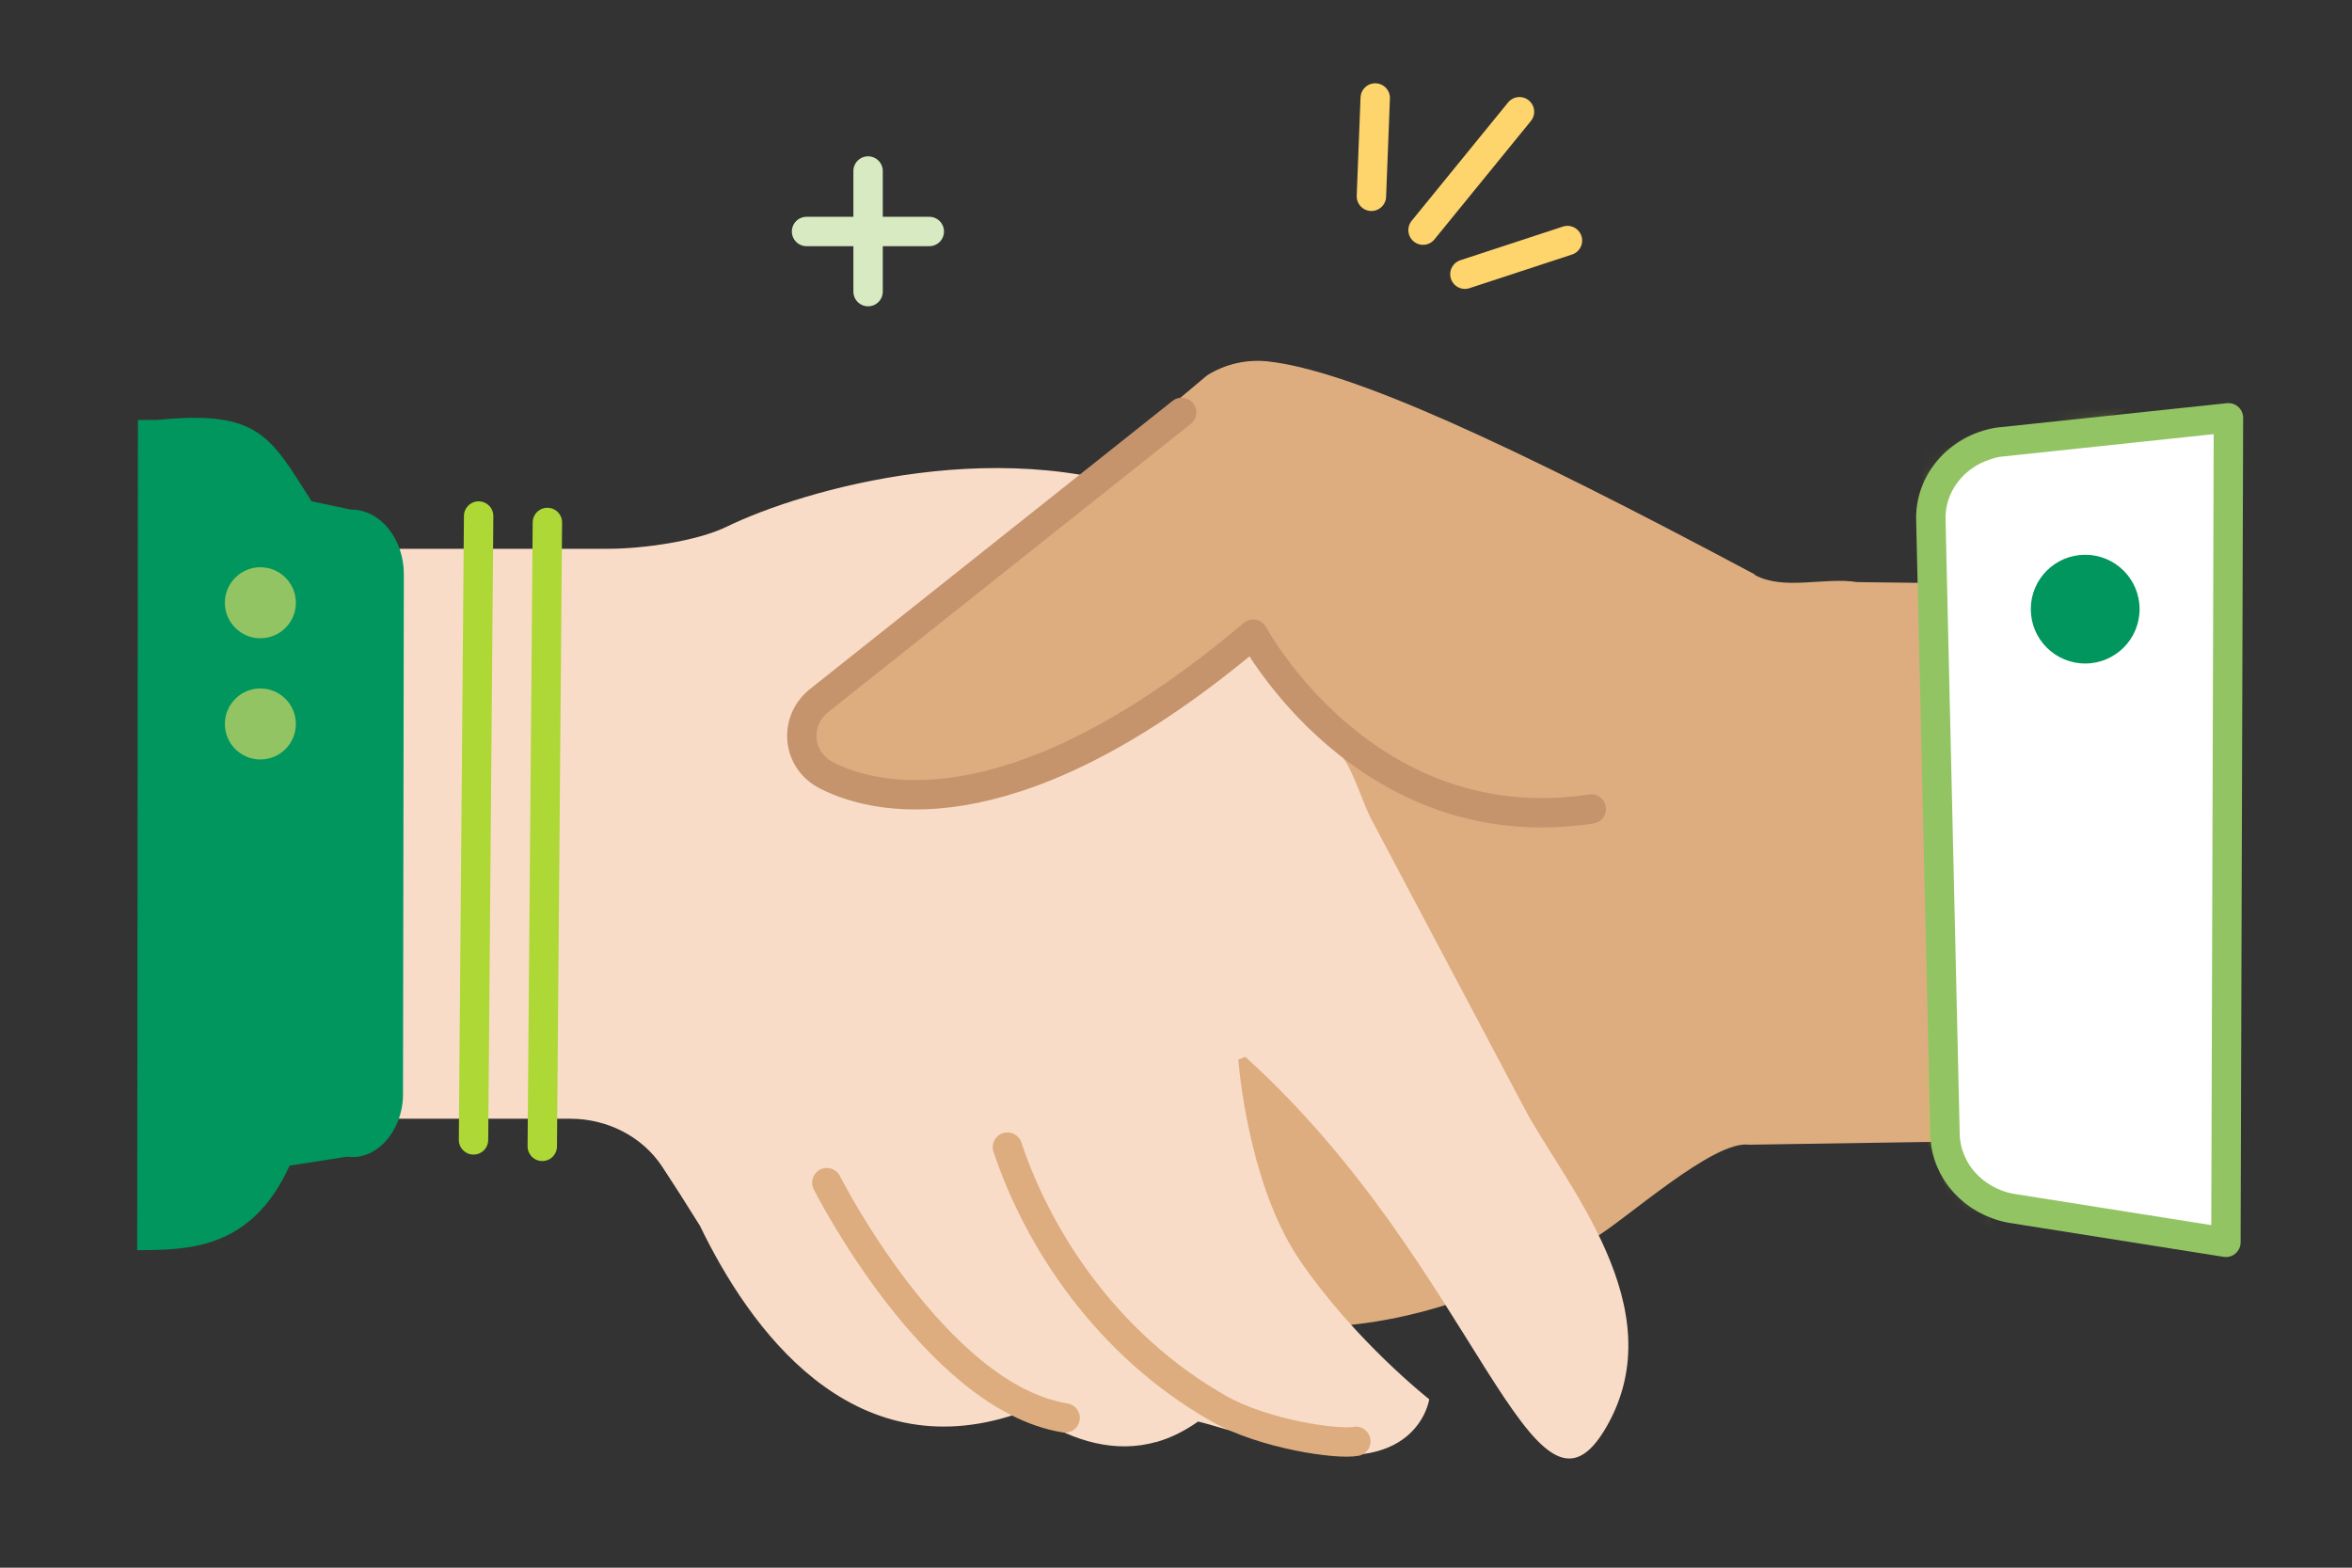 <?xml version="1.0" encoding="UTF-8"?>
<svg width="120px" height="80px" viewBox="0 0 120 80" version="1.1" xmlns="http://www.w3.org/2000/svg" xmlns:xlink="http://www.w3.org/1999/xlink">
    <rect x="0" y="0" width="120" height="80" fill="#333333" stroke="none"/>
    <title>Thumbnail/HandShake/BNPPF</title>
    <defs>
        <path d="M3.433,1.245 C1.392,1.593 -0.067,3.292 0.002,5.235 L0.002,5.235 L0.724,36.619 C0.788,38.436 2.176,39.974 4.076,40.335 L4.076,40.335 L15.054,42.075 L15.183,0 L3.433,1.245 Z" id="path-1"></path>
    </defs>
    <g id="Thumbnail/HandShake/BNPPF" stroke="none" stroke-width="1" fill="none" fill-rule="evenodd">
        <g id="Group-44" transform="translate(7, 5)">
            <g id="Group-21" transform="translate(0, 13.415)">
                <path d="M74.186,17.998 C62.635,19.749 56.938,12.015 56.938,12.015 C38.432,27.663 32.84,18.996 32.84,18.996 L54.59,0.768 C55.502,0.195 56.596,-0.063 57.684,0.056 C61.873,0.511 70.022,4.252 82.547,10.936 C84.028,11.727 86.082,11.026 87.76,11.29 L97.505,11.41 L97.508,39.762 L82.237,40 C80.43,39.745 75.909,43.86 74.353,44.758 C58.763,53.746 52.581,46.394 45.45,47.854 L32.92,42.243 L32.84,13.693 L58.44,8.084" id="Fill-1" fill="#DDAD7F"></path>
                <path d="M70.776,38.139 L63.036,23.527 C62.585,22.741 62.086,21.007 61.537,20.277 L53.131,7.305 C44.565,3.442 33.911,6.592 30.087,8.458 C28.537,9.214 25.77,9.59 24.023,9.59 L8.609,9.59 L8.609,33.493 L8.609,38.674 L22.098,38.674 C24.008,38.674 25.783,39.598 26.787,41.122 C27.358,41.991 28.028,43.035 28.71,44.134 C31.215,49.324 36.392,56.622 44.914,53.726 L45.885,53.923 C47.81,55.138 49.902,55.759 52.009,55.165 L52.028,55.169 C52.037,55.164 52.043,55.16 52.051,55.156 C52.743,54.955 53.435,54.614 54.125,54.128 C54.754,54.27 55.949,54.661 58.516,55.368 C65.322,57.243 65.92,52.99 65.92,52.99 C65.92,52.99 62.163,50.045 59.346,45.942 C56.939,42.433 56.31,37.131 56.177,35.663 L56.532,35.513 C68.426,46.256 71.213,60.994 74.985,54.358 C78.432,48.294 72.816,42 70.776,38.139" id="Fill-3" fill="#F9DCC7"></path>
                <path d="M74.186,22.867 C66.004,24.106 60.758,17.65 58.395,15.492 C57.516,14.688 57.178,13.649 56.242,14.397 C45.967,22.603 38.928,21.978 35.776,20.951 C34.065,20.392 33.611,18.324 34.962,17.19 L54.59,0.739 C55.502,0.167 56.596,-0.09 57.684,0.028 C61.873,0.482 70.022,4.224 82.547,10.909" id="Fill-5" fill="#DDAD7F"></path>
                <path d="M74.186,22.867 C62.635,24.617 56.938,13.946 56.938,13.946 C45.258,23.823 38.094,22.643 35.169,21.152 C33.67,20.388 33.48,18.432 34.752,17.366 L53.288,2.631" id="Stroke-7" stroke="#C5946D" stroke-width="1.5" stroke-linecap="round" stroke-linejoin="round"></path>
                <path d="M35.185,41.937 C35.185,41.937 40.693,52.879 47.343,53.942" id="Stroke-9" stroke="#DDAD7F" stroke-width="1.5" stroke-linecap="round" stroke-linejoin="round"></path>
                <path d="M62.176,55.137 C61.204,55.317 57.481,54.766 55.212,53.484 C49.467,50.236 45.969,44.83 44.4,40.123" id="Stroke-11" stroke="#DDAD7F" stroke-width="1.5" stroke-linecap="round" stroke-linejoin="round"></path>
                <path d="M1.04,3.014 C6.241,2.491 6.793,3.874 8.897,7.166 L10.903,7.59 L10.988,7.59 C12.438,7.638 13.597,9.094 13.604,10.88 L13.561,37.404 L13.561,37.512 C13.526,39.298 12.212,40.82 10.719,40.61 L7.774,41.068 C5.821,45.383 2.554,45.369 0,45.381 L0.037,3.014" id="Fill-13" fill="#00965E"></path>
                <line x1="17.159" y1="39.754" x2="17.42" y2="7.918" id="Stroke-15" stroke="#ADD835" stroke-width="1.5" stroke-linecap="round" stroke-linejoin="round"></line>
                <line x1="20.667" y1="40.084" x2="20.928" y2="8.247" id="Stroke-17" stroke="#ADD835" stroke-width="1.5" stroke-linecap="round" stroke-linejoin="round"></line>
                <path d="M106.566,44.981 L95.587,43.241 C93.688,42.88 92.3,41.342 92.236,39.525 L91.513,8.141 C91.445,6.198 92.904,4.499 94.944,4.151 L106.695,2.906 L106.566,44.981 Z" id="Fill-19" fill="#FFFFFF"></path>
            </g>
            <g id="Group-24" transform="translate(91.512, 16.321)">
                <mask id="mask-2" fill="white">
                    <use xlink:href="#path-1"></use>
                </mask>
                <g id="Clip-23"></g>
                <polygon id="Stroke-22" stroke="#ADD835" stroke-width="1.5" stroke-linecap="round" stroke-linejoin="round" mask="url(#mask-2)" points="5.246 48.173 39.681 35.651 22.561 -5.786 -11.874 6.735"></polygon>
            </g>
            <g id="Group-43" transform="translate(4.473, 0)">
                <path d="M102.094,58.396 L91.115,56.656 C89.216,56.295 87.828,54.757 87.764,52.94 L87.041,21.556 C86.973,19.613 88.432,17.914 90.472,17.566 L102.223,16.321 L102.094,58.396 Z" id="Stroke-25" stroke="#93C463" stroke-width="1.5" stroke-linecap="round" stroke-linejoin="round"></path>
                <line x1="32.817" y1="3.727" x2="32.817" y2="9.881" id="Stroke-27" stroke="#D7EAC1" stroke-width="1.5" stroke-linecap="round" stroke-linejoin="round"></line>
                <line x1="29.677" y1="6.813" x2="35.94" y2="6.813" id="Stroke-29" stroke="#D7EAC1" stroke-width="1.5" stroke-linecap="round" stroke-linejoin="round"></line>
                <path d="M63.267,8.993 C65.012,8.421 66.756,7.848 68.499,7.276" id="Stroke-31" stroke="#FED56D" stroke-width="1.5" stroke-linecap="round" stroke-linejoin="round"></path>
                <path d="M61.131,6.743 C62.157,5.483 65.025,1.963 66.051,0.703" id="Stroke-33" stroke="#FED56D" stroke-width="1.5" stroke-linecap="round" stroke-linejoin="round"></path>
                <path d="M58.497,5.017 C58.562,3.344 58.627,1.673 58.692,0" id="Stroke-35" stroke="#FED56D" stroke-width="1.5" stroke-linecap="round" stroke-linejoin="round"></path>
                <path d="M3.623,25.759 C3.623,26.759 2.812,27.571 1.811,27.571 C0.811,27.571 8.8817842e-16,26.759 8.8817842e-16,25.759 C8.8817842e-16,24.759 0.811,23.947 1.811,23.947 C2.812,23.947 3.623,24.759 3.623,25.759" id="Fill-37" fill="#93C463"></path>
                <path d="M97.689,26.084 C97.689,27.617 96.447,28.859 94.915,28.859 C93.382,28.859 92.139,27.617 92.139,26.084 C92.139,24.552 93.382,23.31 94.915,23.31 C96.447,23.31 97.689,24.552 97.689,26.084" id="Fill-39" fill="#00965E"></path>
                <path d="M3.623,31.944 C3.623,32.945 2.812,33.756 1.811,33.756 C0.811,33.756 8.8817842e-16,32.945 8.8817842e-16,31.944 C8.8817842e-16,30.944 0.811,30.133 1.811,30.133 C2.812,30.133 3.623,30.944 3.623,31.944" id="Fill-41" fill="#93C463"></path>
            </g>
        </g>
    </g>
</svg>